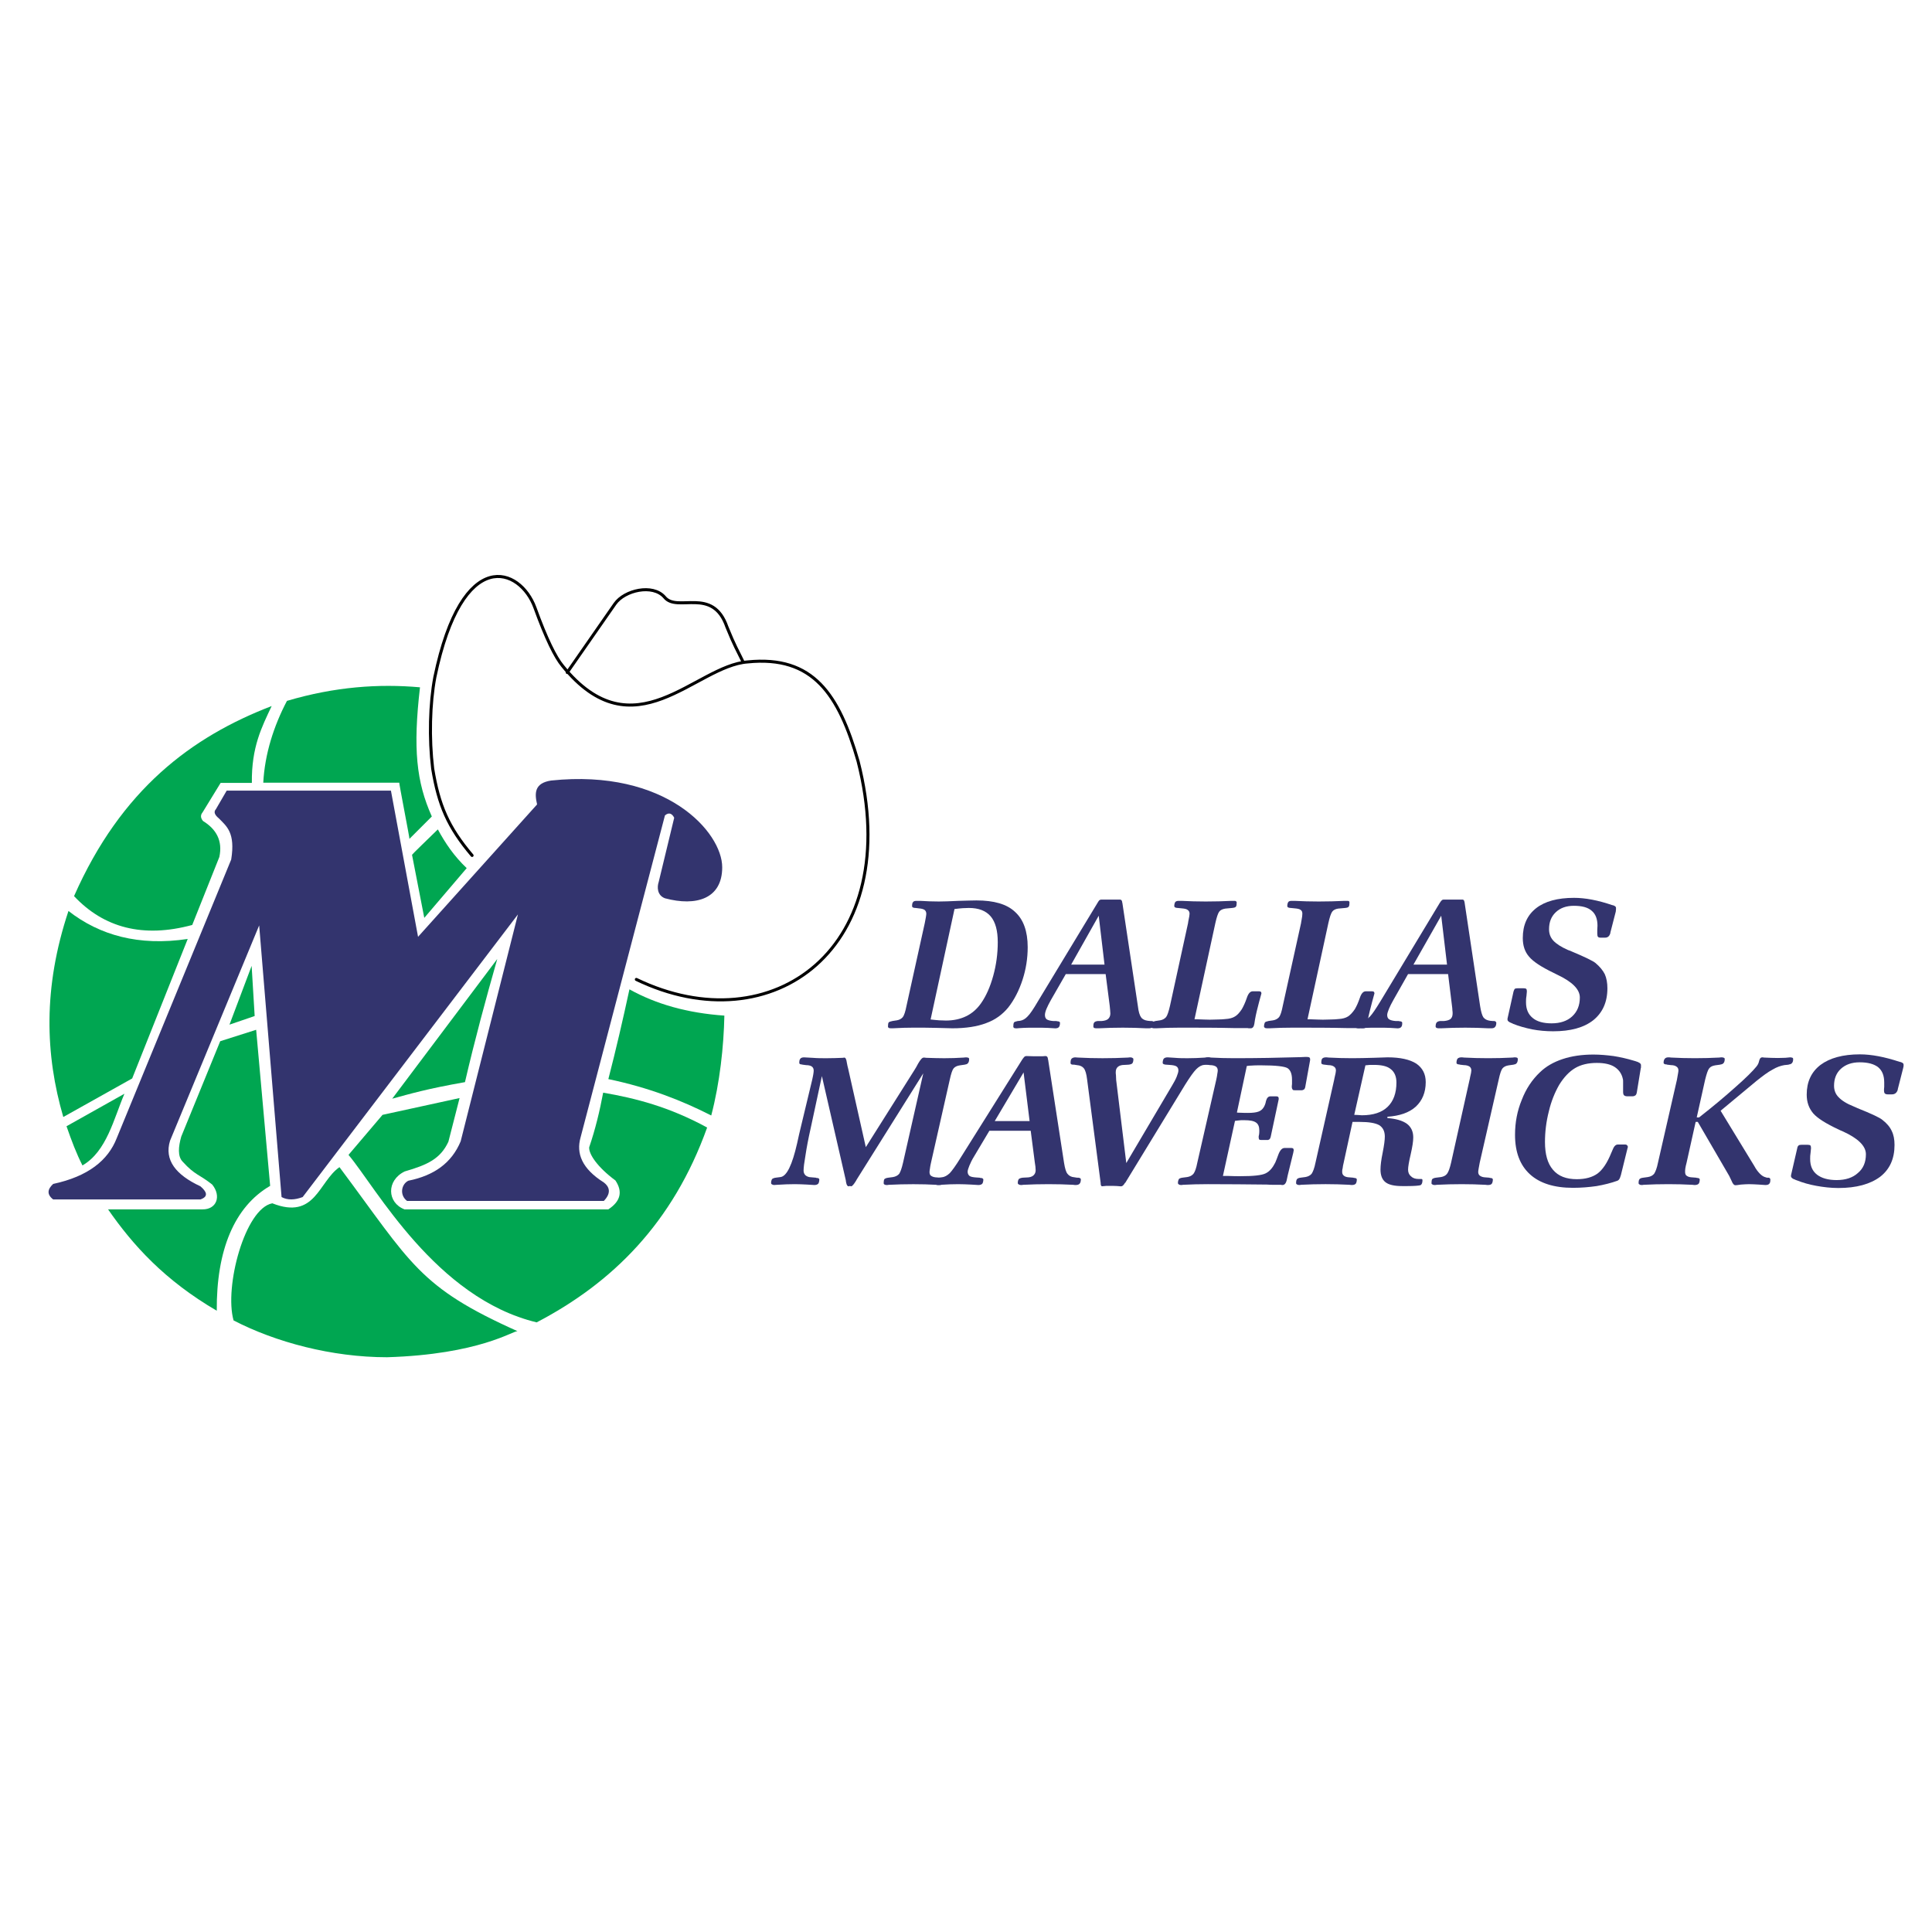 <?xml version="1.0" encoding="utf-8"?>
<!-- Generator: Adobe Illustrator 13.0.0, SVG Export Plug-In . SVG Version: 6.00 Build 14948)  -->
<!DOCTYPE svg PUBLIC "-//W3C//DTD SVG 1.0//EN" "http://www.w3.org/TR/2001/REC-SVG-20010904/DTD/svg10.dtd">
<svg version="1.0" id="Layer_1" xmlns="http://www.w3.org/2000/svg" xmlns:xlink="http://www.w3.org/1999/xlink" x="0px" y="0px"
	 width="192.756px" height="192.756px" viewBox="0 0 192.756 192.756" enable-background="new 0 0 192.756 192.756"
	 xml:space="preserve">
<g>
	<polygon fill-rule="evenodd" clip-rule="evenodd" fill="#FFFFFF" points="0,0 192.756,0 192.756,192.756 0,192.756 0,0 	"/>
	<path fill-rule="evenodd" clip-rule="evenodd" fill="#FFFFFF" d="M38.509,137.602c-12.307,0-23.174-6.229-29.574-15.723
		l-0.73-1.115H5.349c-2.449-0.623-2.213-2.941-0.215-3.479l1.116-0.324c-0.473-0.857-0.901-1.781-1.246-2.746
		c-1.396-3.846-2.17-7.969-2.17-12.264c0-19.696,15.98-35.675,35.674-35.675c0.601,0,1.224,0.021,1.826,0.043l1.439,0.107
		l-0.086-0.107c0.515-2.964,0.729-4.833,2.47-7.474c2.32-3.458,6.313-6.099,10.417-0.236c1.052,2.105,1.545,3.157,1.911,4.575
		c0.966-1.332,1.503-2.32,3.265-4.339c5.477-5.541,7.582-0.193,10.008-0.838c4.875-1.289,4.318,5.886,8.312,5.82
		c3.437-0.043,6.551,3.287,8.483,8.462c4.682,13.273,1.074,27.728-11.296,29.296l-1.095,0.105v0.26
		C74.161,121.621,58.181,137.602,38.509,137.602L38.509,137.602z"/>
	<path fill-rule="evenodd" clip-rule="evenodd" fill="#33346E" d="M90.44,100.361l1.826-8.27c0.043-0.258,0.086-0.451,0.108-0.58
		c0.021-0.15,0.043-0.258,0.043-0.344c0-0.173-0.065-0.3-0.172-0.386c-0.129-0.086-0.301-0.129-0.559-0.151l-0.343-0.043
		c-0.022,0-0.022,0-0.065,0c-0.172-0.021-0.279-0.064-0.279-0.171c0-0.193,0.021-0.343,0.107-0.429
		c0.065-0.086,0.194-0.108,0.365-0.108c0.043,0,0.151,0,0.344,0c0.644,0.042,1.267,0.064,1.847,0.064
		c0.473,0,1.117-0.022,1.955-0.064c0.838-0.021,1.44-0.043,1.805-0.043c1.739,0,3.028,0.366,3.844,1.139
		c0.837,0.752,1.267,1.933,1.267,3.522c0,1.117-0.172,2.211-0.517,3.264c-0.344,1.053-0.814,1.977-1.417,2.75
		c-0.579,0.707-1.309,1.244-2.213,1.566c-0.902,0.344-2.017,0.516-3.37,0.516c-0.258,0-0.817-0.021-1.654-0.043
		c-0.838-0.021-1.547-0.021-2.148-0.021c-0.708,0-1.417,0.021-2.127,0.064c-0.128,0-0.192,0-0.215,0
		c-0.086,0-0.172-0.021-0.214-0.043c-0.043-0.043-0.065-0.088-0.065-0.129c0-0.193,0.022-0.322,0.065-0.408
		c0.064-0.062,0.171-0.107,0.386-0.148l0.43-0.066c0.258-0.043,0.451-0.15,0.601-0.322C90.204,101.305,90.333,100.92,90.44,100.361
		L90.44,100.361z M92.846,101.713c0.344,0.043,0.645,0.066,0.881,0.086c0.258,0,0.472,0.021,0.644,0.021
		c0.772,0,1.44-0.15,2.019-0.43c0.581-0.279,1.074-0.709,1.483-1.287c0.514-0.73,0.922-1.654,1.223-2.75
		c0.302-1.095,0.451-2.212,0.451-3.35c0-1.16-0.235-2.02-0.707-2.578c-0.474-0.558-1.204-0.838-2.171-0.838
		c-0.193,0-0.386,0.022-0.623,0.022c-0.235,0.021-0.515,0.043-0.816,0.086L92.846,101.713L92.846,101.713z"/>
	<path fill-rule="evenodd" clip-rule="evenodd" fill="#33346E" d="M106.87,96.238h3.328l-0.579-4.876L106.87,96.238L106.87,96.238z
		 M103.562,99.889l5.929-9.794c0.086-0.15,0.149-0.236,0.192-0.279c0.064-0.043,0.128-0.064,0.173-0.064c0.021,0,0.062,0,0.128,0
		c0.365,0,0.795,0,1.267,0c0.13,0,0.259,0,0.409,0c0.042,0,0.064,0,0.086,0c0.107,0,0.193,0.084,0.214,0.236
		c0,0.043,0,0.086,0.021,0.107l1.549,10.308c0.062,0.537,0.172,0.902,0.32,1.098c0.13,0.191,0.365,0.299,0.667,0.342l0.234,0.023
		h0.131c0.064,0,0.128,0.02,0.171,0.041c0.043,0.045,0.064,0.086,0.064,0.131c0,0.191-0.042,0.342-0.107,0.426
		c-0.086,0.088-0.214,0.131-0.386,0.131c-0.044,0-0.107,0-0.237,0c-0.771-0.043-1.567-0.064-2.361-0.064
		c-0.816,0-1.632,0.021-2.428,0.064c-0.129,0-0.191,0-0.216,0c-0.106,0-0.171-0.021-0.235-0.043
		c-0.043-0.043-0.063-0.088-0.063-0.129c0-0.193,0.021-0.344,0.086-0.408c0.064-0.086,0.192-0.129,0.364-0.148h0.386
		c0.279-0.023,0.495-0.086,0.623-0.195c0.151-0.129,0.237-0.322,0.237-0.559c0-0.086-0.021-0.191-0.021-0.32
		c-0.022-0.152-0.022-0.279-0.043-0.451l-0.407-3.158h-3.975l-1.481,2.578c-0.192,0.344-0.344,0.643-0.45,0.9
		c-0.109,0.26-0.151,0.473-0.151,0.602c0,0.195,0.064,0.346,0.173,0.43c0.127,0.088,0.343,0.15,0.663,0.174h0.324
		c0,0,0.021,0.02,0.042,0.02c0.195,0,0.302,0.066,0.302,0.152c0,0.213-0.044,0.342-0.106,0.426
		c-0.065,0.088-0.195,0.131-0.366,0.131c-0.044,0-0.281-0.021-0.708-0.043c-0.409-0.021-0.839-0.021-1.225-0.021
		c-0.517,0-1.074,0-1.655,0.043c-0.17,0.021-0.279,0.021-0.321,0.021c-0.086,0-0.171-0.021-0.216-0.043
		c-0.042-0.043-0.063-0.088-0.063-0.129c0-0.193,0.021-0.322,0.063-0.408c0.045-0.062,0.172-0.107,0.367-0.148l0.234-0.023
		c0.258-0.043,0.517-0.172,0.753-0.428C102.768,101.176,103.111,100.66,103.562,99.889L103.562,99.889z"/>
	<path fill-rule="evenodd" clip-rule="evenodd" fill="#33346E" d="M116.728,100.361l1.806-8.27c0-0.065,0.021-0.15,0.041-0.258
		c0.066-0.322,0.108-0.537,0.108-0.666c0-0.173-0.063-0.3-0.193-0.386c-0.106-0.086-0.301-0.129-0.558-0.151l-0.431-0.043
		c0,0-0.021,0-0.041,0c-0.195-0.021-0.282-0.064-0.303-0.171c0-0.193,0.044-0.343,0.107-0.429c0.086-0.086,0.195-0.108,0.366-0.108
		c0.042,0,0.128,0,0.256,0c0.796,0.042,1.59,0.064,2.406,0.064c0.881,0,1.762-0.022,2.577-0.064c0.13,0,0.194,0,0.214,0
		c0.109,0,0.172,0,0.217,0.022c0.041,0.042,0.086,0.086,0.086,0.129c0,0.215-0.021,0.343-0.065,0.408
		c-0.042,0.085-0.172,0.128-0.386,0.149l-0.688,0.065c-0.258,0.043-0.473,0.129-0.603,0.3c-0.128,0.172-0.256,0.559-0.386,1.139
		l-2.082,9.6c0.041,0,0.106,0,0.171,0c0.624,0.021,1.095,0.043,1.354,0.043c0.321,0,0.602-0.021,0.857-0.021
		c0.258,0,0.495-0.021,0.709-0.043c0.388-0.021,0.709-0.107,0.946-0.256c0.258-0.152,0.472-0.41,0.688-0.732
		c0.171-0.299,0.341-0.664,0.492-1.115c0.151-0.453,0.344-0.666,0.602-0.666h0.603c0.086,0,0.149,0.021,0.192,0.043
		c0.042,0.041,0.063,0.105,0.063,0.17c0,0.021-0.086,0.303-0.235,0.861c-0.15,0.578-0.302,1.158-0.408,1.76
		c-0.021,0.107-0.043,0.238-0.063,0.408c-0.045,0.301-0.172,0.451-0.367,0.451c-0.042,0-0.106,0-0.192,0
		c-0.063-0.021-0.129-0.021-0.149-0.021h-0.688c-0.044,0-0.215,0-0.517,0c-1.782-0.043-3.628-0.043-5.521-0.043
		c-0.816,0-1.588,0.021-2.361,0.064c-0.107,0-0.192,0-0.214,0c-0.087,0-0.172-0.021-0.216-0.043
		c-0.042-0.043-0.063-0.088-0.063-0.129c0-0.193,0.021-0.322,0.063-0.408c0.044-0.062,0.172-0.107,0.364-0.148l0.451-0.066
		c0.258-0.043,0.451-0.15,0.603-0.322C116.472,101.305,116.6,100.92,116.728,100.361L116.728,100.361z"/>
	<path fill-rule="evenodd" clip-rule="evenodd" fill="#33346E" d="M127.981,100.361l1.827-8.27c0-0.065,0.021-0.15,0.042-0.258
		c0.065-0.322,0.086-0.537,0.086-0.666c0-0.173-0.042-0.3-0.172-0.386c-0.106-0.086-0.301-0.129-0.558-0.151l-0.431-0.043
		c0,0-0.021,0-0.041,0c-0.195-0.021-0.281-0.064-0.302-0.171c0-0.193,0.043-0.343,0.106-0.429c0.064-0.086,0.195-0.108,0.366-0.108
		c0.043,0,0.107,0,0.256,0c0.774,0.042,1.59,0.064,2.406,0.064c0.881,0,1.74-0.022,2.577-0.064c0.13,0,0.194,0,0.214,0
		c0.109,0,0.173,0,0.217,0.022c0.041,0.042,0.065,0.086,0.065,0.129c0,0.215-0.024,0.343-0.065,0.408
		c-0.044,0.085-0.151,0.128-0.364,0.149l-0.71,0.065c-0.258,0.043-0.451,0.129-0.581,0.3c-0.128,0.172-0.256,0.559-0.386,1.139
		l-2.082,9.6c0.041,0,0.085,0,0.171,0c0.624,0.021,1.074,0.043,1.354,0.043c0.321,0,0.602-0.021,0.858-0.021
		s0.494-0.021,0.708-0.043c0.389-0.021,0.709-0.107,0.946-0.256c0.236-0.152,0.472-0.41,0.688-0.732
		c0.171-0.299,0.342-0.664,0.492-1.115c0.151-0.453,0.344-0.666,0.602-0.666h0.603c0.086,0,0.149,0.021,0.192,0.043
		c0.042,0.041,0.063,0.105,0.063,0.17c0,0.021-0.086,0.303-0.235,0.861c-0.15,0.578-0.302,1.158-0.43,1.76
		c-0.021,0.107-0.042,0.238-0.064,0.408c-0.021,0.301-0.149,0.451-0.365,0.451c-0.043,0-0.086,0-0.172,0
		c-0.086-0.021-0.129-0.021-0.148-0.021h-0.688c-0.065,0-0.237,0-0.517,0c-1.804-0.043-3.628-0.043-5.521-0.043
		c-0.815,0-1.588,0.021-2.361,0.064c-0.128,0-0.192,0-0.214,0c-0.109,0-0.172-0.021-0.216-0.043
		c-0.042-0.043-0.086-0.088-0.086-0.129c0-0.193,0.044-0.322,0.086-0.408c0.044-0.062,0.172-0.107,0.364-0.148l0.451-0.066
		c0.258-0.043,0.451-0.15,0.603-0.322C127.747,101.305,127.875,100.92,127.981,100.361L127.981,100.361z"/>
	<path fill-rule="evenodd" clip-rule="evenodd" fill="#33346E" d="M141.02,96.238h3.35l-0.579-4.876L141.02,96.238L141.02,96.238z
		 M137.732,99.889l5.906-9.794c0.087-0.15,0.172-0.236,0.216-0.279c0.042-0.043,0.107-0.064,0.17-0.064c0,0,0.044,0,0.109,0
		c0.386,0,0.816,0,1.267,0c0.128,0,0.279,0,0.431,0c0.042,0,0.062,0,0.086,0c0.106,0,0.171,0.084,0.192,0.236
		c0.021,0.043,0.021,0.086,0.021,0.107l1.546,10.308c0.086,0.537,0.192,0.902,0.322,1.098c0.151,0.191,0.365,0.299,0.665,0.342
		l0.258,0.023h0.13c0.062,0,0.107,0.02,0.149,0.041c0.044,0.045,0.086,0.086,0.086,0.131c0,0.191-0.042,0.342-0.128,0.426
		c-0.065,0.088-0.193,0.131-0.386,0.131c-0.023,0-0.109,0-0.237,0c-0.773-0.043-1.545-0.064-2.341-0.064
		c-0.839,0-1.654,0.021-2.45,0.064c-0.106,0-0.192,0-0.213,0c-0.086,0-0.151-0.021-0.215-0.043
		c-0.064-0.043-0.085-0.088-0.085-0.129c0-0.193,0.041-0.344,0.106-0.408c0.064-0.086,0.193-0.129,0.344-0.148h0.386
		c0.279-0.023,0.493-0.086,0.645-0.195c0.15-0.129,0.216-0.322,0.216-0.559c0-0.086,0-0.191-0.023-0.32
		c0-0.152-0.021-0.279-0.042-0.451l-0.386-3.158h-3.995l-1.46,2.578c-0.195,0.344-0.345,0.643-0.451,0.9
		c-0.108,0.26-0.171,0.473-0.171,0.602c0,0.195,0.062,0.346,0.191,0.43c0.129,0.088,0.346,0.15,0.665,0.174h0.303
		c0.021,0,0.021,0.02,0.062,0.02c0.172,0,0.279,0.066,0.279,0.152c0,0.213-0.021,0.342-0.107,0.426
		c-0.064,0.088-0.193,0.131-0.364,0.131c-0.021,0-0.258-0.021-0.688-0.043c-0.429-0.021-0.838-0.021-1.245-0.021
		c-0.516,0-1.073,0-1.654,0.043c-0.151,0.021-0.258,0.021-0.322,0.021c-0.087,0-0.15-0.021-0.215-0.043
		c-0.042-0.043-0.064-0.088-0.064-0.129c0-0.193,0.022-0.322,0.064-0.408c0.064-0.062,0.172-0.107,0.365-0.148l0.258-0.023
		c0.258-0.043,0.495-0.172,0.751-0.428C136.916,101.176,137.261,100.66,137.732,99.889L137.732,99.889z"/>
	<path fill-rule="evenodd" clip-rule="evenodd" fill="#33346E" d="M151.413,98.6h0.603c0.128,0,0.214,0.021,0.258,0.064
		c0.043,0.043,0.062,0.129,0.062,0.258c0,0.062-0.02,0.191-0.041,0.451c-0.045,0.234-0.045,0.451-0.045,0.623
		c0,0.686,0.217,1.201,0.667,1.566c0.431,0.365,1.074,0.537,1.891,0.537c0.859,0,1.546-0.234,2.04-0.686
		c0.516-0.475,0.772-1.098,0.772-1.893c0-0.814-0.751-1.566-2.255-2.275c-0.172-0.086-0.3-0.15-0.386-0.193
		c-1.204-0.58-2.02-1.116-2.428-1.61c-0.429-0.494-0.622-1.117-0.622-1.848c0-1.288,0.431-2.275,1.332-2.985
		c0.881-0.688,2.147-1.031,3.779-1.031c1.115,0,2.385,0.236,3.823,0.73h0.021c0.021,0,0.041,0.022,0.086,0.022
		c0.172,0.064,0.258,0.149,0.258,0.235c0,0.064,0,0.107,0,0.172c0,0.064-0.023,0.129-0.023,0.214l-0.536,2.084v0.043
		c-0.084,0.322-0.256,0.473-0.538,0.473h-0.427c-0.13,0-0.216-0.022-0.279-0.086c-0.044-0.065-0.065-0.172-0.065-0.323
		c0-0.063,0-0.17,0-0.343c0-0.172,0.021-0.322,0.021-0.43c0-0.687-0.192-1.181-0.579-1.502c-0.388-0.344-0.988-0.495-1.782-0.495
		c-0.754,0-1.354,0.215-1.805,0.645c-0.452,0.429-0.667,0.988-0.667,1.697c0,0.429,0.131,0.815,0.431,1.138
		c0.3,0.322,0.773,0.623,1.438,0.923c0.087,0.021,0.214,0.086,0.386,0.15c1.332,0.559,2.127,0.945,2.386,1.16
		c0.429,0.364,0.729,0.729,0.923,1.116c0.171,0.387,0.258,0.859,0.258,1.396c0,1.375-0.473,2.426-1.396,3.18
		c-0.946,0.75-2.278,1.115-4.016,1.115c-0.71,0-1.418-0.064-2.106-0.193c-0.709-0.15-1.331-0.322-1.911-0.559
		c-0.021-0.02-0.065-0.043-0.129-0.064c-0.279-0.105-0.408-0.213-0.408-0.344v-0.107l0.601-2.705
		c0.044-0.129,0.086-0.236,0.15-0.281C151.2,98.621,151.307,98.6,151.413,98.6L151.413,98.6z"/>
	<path fill-rule="evenodd" clip-rule="evenodd" fill="#33346E" d="M79.873,112.559l1.16-4.832c0.043-0.213,0.086-0.385,0.108-0.537
		c0.021-0.15,0.042-0.279,0.042-0.363c0-0.195-0.064-0.324-0.171-0.408c-0.108-0.086-0.301-0.15-0.58-0.15l-0.344-0.045
		c-0.021,0-0.043,0-0.064-0.02c-0.194,0-0.28-0.066-0.28-0.152c0-0.193,0.022-0.342,0.108-0.428
		c0.064-0.086,0.192-0.131,0.365-0.131c0.064,0,0.344,0.021,0.838,0.045c0.494,0.041,0.944,0.041,1.396,0.041
		c0.58,0,1.138-0.021,1.654-0.041c0.086-0.023,0.129-0.023,0.129-0.023c0.129,0,0.214,0.172,0.257,0.516
		c0.043,0.238,0.086,0.43,0.129,0.582l1.762,7.838l4.875-7.73c0.107-0.152,0.213-0.365,0.343-0.604
		c0.237-0.406,0.407-0.602,0.559-0.602c0.043,0,0.129,0,0.236,0.023c0.624,0.02,1.224,0.041,1.804,0.041
		c0.645,0,1.311-0.021,1.956-0.064c0.128-0.021,0.214-0.021,0.235-0.021c0.106,0,0.172,0.021,0.237,0.045
		c0.042,0.02,0.064,0.062,0.064,0.129c0,0.322-0.13,0.514-0.388,0.537c-0.042,0.02-0.065,0.02-0.085,0.02l-0.452,0.066
		c-0.279,0.043-0.472,0.129-0.623,0.299c-0.127,0.15-0.257,0.537-0.386,1.139l-1.869,8.27c-0.063,0.234-0.085,0.451-0.106,0.58
		c-0.022,0.15-0.043,0.256-0.043,0.344c0,0.172,0.043,0.299,0.129,0.365c0.107,0.084,0.257,0.15,0.451,0.172l0.537,0.041
		c0,0,0.021,0,0.043,0.023c0.193,0,0.3,0.062,0.3,0.148c0,0.193-0.043,0.344-0.106,0.432c-0.086,0.084-0.193,0.129-0.387,0.129
		c-0.021,0-0.107,0-0.257-0.023c-0.752-0.041-1.526-0.062-2.32-0.062c-0.838,0-1.654,0.021-2.449,0.062
		c-0.129,0.023-0.193,0.023-0.215,0.023c-0.107,0-0.172-0.023-0.236-0.064c-0.043-0.021-0.065-0.064-0.065-0.131
		c0-0.172,0.022-0.299,0.065-0.385c0.063-0.066,0.193-0.129,0.387-0.152l0.472-0.062c0.258-0.045,0.473-0.15,0.623-0.322
		c0.129-0.193,0.258-0.559,0.387-1.117l2.019-8.914l-6.637,10.588c-0.021,0.045-0.042,0.086-0.085,0.152
		c-0.215,0.344-0.366,0.535-0.494,0.535c0,0-0.022-0.021-0.043-0.021c-0.043,0-0.065,0-0.065,0c-0.021,0-0.043,0-0.064,0
		c-0.021,0-0.043,0.021-0.064,0.021c-0.107,0-0.193-0.127-0.236-0.344c-0.022-0.107-0.042-0.191-0.042-0.258L82,107.363
		l-1.117,5.195c-0.237,1.053-0.408,1.955-0.516,2.686c-0.129,0.73-0.193,1.246-0.193,1.545c0,0.195,0.064,0.346,0.193,0.475
		c0.128,0.105,0.322,0.193,0.559,0.193l0.472,0.041c0,0,0.021,0,0.043,0.023c0.193,0,0.301,0.062,0.301,0.148
		c0,0.193-0.043,0.344-0.107,0.432c-0.085,0.084-0.215,0.129-0.386,0.129c-0.065,0-0.301-0.023-0.73-0.045
		c-0.43-0.02-0.817-0.041-1.203-0.041c-0.537,0-1.117,0.021-1.74,0.062c-0.151,0-0.278,0.023-0.322,0.023
		c-0.086,0-0.172-0.023-0.237-0.064c-0.043-0.021-0.085-0.064-0.085-0.131c0-0.172,0.042-0.299,0.085-0.385
		c0.065-0.066,0.194-0.129,0.387-0.152l0.473-0.062c0.622-0.086,1.159-1.205,1.654-3.373
		C79.658,113.439,79.788,112.924,79.873,112.559L79.873,112.559z"/>
	<path fill-rule="evenodd" clip-rule="evenodd" fill="#33346E" d="M99.245,111.85h3.479l-0.601-4.854L99.245,111.85L99.245,111.85z
		 M95.831,115.523l6.144-9.793c0.106-0.152,0.17-0.238,0.214-0.279c0.064-0.064,0.128-0.086,0.193-0.086c0,0,0.044,0,0.106,0
		c0.409,0.021,0.839,0.021,1.311,0.021c0.128,0,0.279,0,0.451-0.021c0.042,0,0.064,0,0.086,0c0.107,0,0.193,0.086,0.214,0.258
		c0,0.043,0,0.086,0.023,0.107l1.587,10.287c0.087,0.537,0.195,0.924,0.345,1.096c0.15,0.191,0.365,0.322,0.688,0.344l0.258,0.041
		h0.128c0.065,0,0.131,0.023,0.173,0.045c0.044,0.041,0.085,0.064,0.085,0.107c0,0.213-0.041,0.363-0.127,0.451
		c-0.065,0.084-0.216,0.129-0.389,0.129c-0.042,0-0.128,0-0.258-0.023c-0.793-0.041-1.61-0.062-2.448-0.062
		c-0.859,0-1.695,0.021-2.512,0.062c-0.128,0.023-0.214,0.023-0.237,0.023c-0.086,0-0.172-0.023-0.235-0.064
		c-0.043-0.021-0.086-0.064-0.086-0.131c0-0.193,0.043-0.32,0.107-0.406c0.086-0.064,0.193-0.107,0.386-0.131l0.389-0.021
		c0.278,0,0.513-0.064,0.664-0.191c0.151-0.129,0.237-0.301,0.237-0.537c0-0.086-0.022-0.215-0.022-0.344
		c-0.021-0.129-0.042-0.279-0.063-0.43l-0.409-3.158h-4.124l-1.524,2.557c-0.214,0.342-0.364,0.666-0.472,0.924
		c-0.107,0.258-0.172,0.471-0.172,0.602c0,0.193,0.065,0.32,0.193,0.428c0.128,0.086,0.364,0.131,0.688,0.15l0.321,0.021
		c0.022,0,0.022,0,0.064,0.023c0.193,0,0.279,0.062,0.3,0.148c0,0.193-0.042,0.344-0.106,0.432
		c-0.086,0.084-0.214,0.129-0.386,0.129c-0.044,0-0.279-0.023-0.73-0.045c-0.43-0.02-0.859-0.041-1.289-0.041
		c-0.537,0-1.096,0.021-1.697,0.062c-0.172,0-0.301,0.023-0.344,0.023c-0.086,0-0.172-0.023-0.215-0.064
		c-0.064-0.021-0.085-0.064-0.085-0.131c0-0.172,0.021-0.299,0.085-0.385c0.043-0.066,0.172-0.129,0.365-0.152l0.257-0.041
		c0.279-0.021,0.537-0.172,0.795-0.41C94.993,116.789,95.358,116.297,95.831,115.523L95.831,115.523z"/>
	<path fill-rule="evenodd" clip-rule="evenodd" fill="#33346E" d="M109.812,118.014l-1.353-10.328
		c-0.064-0.537-0.171-0.902-0.322-1.098c-0.128-0.17-0.365-0.299-0.687-0.32l-0.278-0.045h-0.109c-0.086,0-0.128-0.02-0.192-0.043
		c-0.042-0.043-0.063-0.064-0.063-0.105c0-0.217,0.021-0.365,0.106-0.451c0.086-0.086,0.215-0.131,0.387-0.131
		c0.044,0,0.13,0.021,0.278,0.021c0.795,0.043,1.591,0.064,2.427,0.064c0.86,0,1.697-0.021,2.536-0.064
		c0.128-0.021,0.214-0.021,0.234-0.021c0.087,0,0.172,0.021,0.217,0.064c0.062,0.021,0.086,0.066,0.086,0.129
		c0,0.195-0.045,0.324-0.109,0.408c-0.063,0.066-0.193,0.109-0.365,0.129l-0.406,0.023c-0.302,0-0.517,0.062-0.668,0.193
		c-0.148,0.127-0.213,0.299-0.213,0.537c0,0.062,0,0.172,0.021,0.299c0,0.131,0.021,0.301,0.021,0.473l1.01,8.291l4.555-7.711
		c0.192-0.322,0.364-0.623,0.472-0.9c0.106-0.279,0.172-0.473,0.172-0.623c0-0.193-0.065-0.324-0.193-0.41
		c-0.13-0.086-0.365-0.127-0.688-0.148l-0.323-0.023c-0.021,0-0.042,0-0.042,0c-0.216-0.02-0.323-0.086-0.323-0.172
		c0-0.193,0.044-0.342,0.107-0.428c0.086-0.086,0.195-0.131,0.388-0.131c0.021,0,0.259,0.021,0.709,0.045
		c0.451,0.041,0.881,0.041,1.288,0.041c0.537,0,1.118-0.021,1.74-0.064c0.17,0,0.279-0.021,0.321-0.021
		c0.086,0,0.172,0.021,0.216,0.045c0.042,0.02,0.086,0.062,0.086,0.129c0,0.191-0.044,0.322-0.086,0.408
		c-0.064,0.062-0.172,0.129-0.367,0.148l-0.255,0.023c-0.281,0.021-0.537,0.172-0.796,0.428c-0.278,0.281-0.623,0.773-1.097,1.525
		l-5.99,9.814h-0.022c-0.128,0.217-0.259,0.344-0.365,0.344c0,0-0.042,0-0.106,0c-0.387-0.043-0.816-0.043-1.268-0.043
		c-0.086,0-0.192,0-0.322,0.021c-0.107,0-0.193,0.021-0.215,0.021c-0.044,0-0.086-0.021-0.106-0.064
		c-0.023-0.041-0.045-0.107-0.045-0.172V118.014L109.812,118.014z"/>
	<path fill-rule="evenodd" clip-rule="evenodd" fill="#33346E" d="M119.457,115.996l1.889-8.27c0.064-0.258,0.086-0.451,0.107-0.602
		c0.021-0.129,0.043-0.234,0.043-0.32c0-0.174-0.064-0.303-0.171-0.387c-0.131-0.086-0.323-0.15-0.603-0.15l-0.343-0.045
		c0,0-0.021,0-0.043-0.02c-0.192,0-0.303-0.066-0.303-0.152c0-0.193,0.024-0.342,0.11-0.428c0.085-0.086,0.192-0.131,0.386-0.131
		c0.021,0,0.106,0,0.258,0.021c0.771,0.043,1.545,0.064,2.341,0.064c2.298,0,4.509-0.041,6.656-0.105
		c0.323-0.021,0.517-0.021,0.581-0.021c0.128,0,0.215,0.021,0.258,0.041c0.063,0.045,0.087,0.107,0.087,0.193v0.086l-0.475,2.623
		c-0.021,0.148-0.062,0.234-0.128,0.299c-0.064,0.043-0.151,0.086-0.279,0.086h-0.602c-0.15,0-0.237-0.021-0.257-0.064
		c-0.043-0.064-0.087-0.15-0.087-0.279c0-0.021,0-0.127,0.022-0.279c0-0.15,0-0.299,0-0.43c0-0.578-0.15-0.967-0.452-1.16
		c-0.3-0.172-1.158-0.277-2.576-0.277h-0.192c-0.322,0-0.582,0-0.753,0.02c-0.193,0-0.366,0.023-0.537,0.045l-0.988,4.639
		c0.044,0.021,0.13,0.021,0.214,0.021c0.409,0.021,0.709,0.021,0.882,0.021c0.474,0,0.815-0.043,1.052-0.129
		c0.237-0.086,0.41-0.236,0.537-0.451c0.086-0.15,0.173-0.344,0.214-0.602c0.087-0.322,0.237-0.473,0.453-0.473h0.558
		c0.086,0,0.149,0.021,0.194,0.043c0.041,0.043,0.064,0.086,0.064,0.15v0.107l-0.796,3.738c-0.021,0.105-0.064,0.172-0.106,0.234
		c-0.065,0.043-0.13,0.086-0.195,0.086h-0.644c-0.106,0-0.172-0.021-0.214-0.062c-0.021-0.045-0.044-0.131-0.044-0.238
		c0-0.02,0-0.105,0.044-0.258c0.021-0.15,0.021-0.279,0.021-0.406c0-0.367-0.106-0.623-0.322-0.775
		c-0.234-0.17-0.623-0.236-1.138-0.236c-0.086,0-0.215,0-0.364,0c-0.151,0.023-0.344,0.023-0.602,0.066l-1.204,5.496
		c0.131,0,0.302,0,0.537,0c0.536,0.023,0.881,0.023,1.053,0.023h0.172c1.267,0,2.105-0.086,2.492-0.279
		c0.408-0.195,0.709-0.561,0.967-1.074c0.085-0.215,0.192-0.451,0.3-0.773c0.171-0.471,0.386-0.688,0.623-0.688h0.688
		c0.086,0,0.129,0.021,0.172,0.043c0.021,0.021,0.042,0.086,0.063,0.15c0,0.064-0.021,0.129-0.042,0.236v0.021l-0.559,2.277
		c-0.022,0.105-0.043,0.234-0.086,0.406c-0.065,0.365-0.216,0.561-0.43,0.561c-0.044,0-0.107,0-0.172-0.023
		c-0.065,0-0.128,0-0.172,0h-0.709c-0.042,0-0.214,0-0.516-0.021c-1.912-0.02-3.865-0.041-5.884-0.041
		c-0.839,0-1.655,0.021-2.449,0.062c-0.128,0.023-0.214,0.023-0.235,0.023c-0.086,0-0.172-0.023-0.216-0.064
		c-0.042-0.021-0.086-0.064-0.086-0.131c0-0.172,0.044-0.299,0.086-0.385c0.044-0.066,0.172-0.129,0.364-0.152l0.475-0.062
		c0.278-0.045,0.473-0.15,0.623-0.322C119.219,116.92,119.349,116.555,119.457,115.996L119.457,115.996z"/>
	<path fill-rule="evenodd" clip-rule="evenodd" fill="#33346E" d="M131.248,115.996l1.868-8.291c0-0.043,0.021-0.107,0.042-0.213
		c0.086-0.344,0.128-0.582,0.128-0.688c0-0.174-0.063-0.303-0.193-0.387c-0.106-0.086-0.3-0.15-0.579-0.15l-0.364-0.045h-0.021
		c-0.216-0.02-0.302-0.086-0.302-0.172c0-0.193,0.021-0.342,0.086-0.428c0.086-0.086,0.193-0.131,0.387-0.131
		c0.022,0,0.108,0,0.258,0.021c0.773,0.043,1.568,0.064,2.363,0.064c0.665,0,1.395-0.021,2.169-0.041
		c0.774-0.023,1.225-0.045,1.353-0.045c1.268,0,2.213,0.217,2.857,0.623c0.622,0.43,0.945,1.033,0.945,1.85
		c0,1.029-0.345,1.844-0.988,2.445c-0.667,0.604-1.61,0.924-2.836,1.01v0.131c0.858,0.064,1.505,0.258,1.933,0.559
		c0.43,0.322,0.646,0.773,0.646,1.373c0,0.389-0.086,0.945-0.258,1.697c-0.172,0.73-0.258,1.244-0.258,1.523
		c0,0.281,0.106,0.516,0.3,0.666c0.172,0.174,0.43,0.26,0.753,0.26h0.235c0.043,0,0.086,0,0.106,0.021
		c0.044,0.043,0.044,0.064,0.044,0.086c0,0.277-0.064,0.449-0.214,0.516c-0.151,0.041-0.581,0.084-1.269,0.084h-0.559
		c-0.771,0-1.331-0.129-1.652-0.387c-0.323-0.256-0.495-0.664-0.495-1.268c0-0.385,0.065-0.943,0.216-1.674
		c0.149-0.752,0.215-1.268,0.215-1.609c0-0.537-0.193-0.904-0.559-1.139c-0.389-0.217-1.032-0.324-1.955-0.324
		c-0.193,0-0.322,0-0.43,0c-0.106,0-0.192,0-0.278,0l-0.881,4.061c-0.066,0.234-0.087,0.428-0.107,0.58
		c-0.044,0.127-0.044,0.256-0.044,0.344c0,0.15,0.044,0.279,0.151,0.365c0.085,0.084,0.236,0.15,0.45,0.172l0.495,0.041
		c0.021,0,0.042,0,0.062,0.023c0.195,0,0.302,0.062,0.302,0.148c0,0.193-0.043,0.344-0.106,0.432
		c-0.085,0.084-0.195,0.129-0.387,0.129c-0.021,0-0.108,0-0.26-0.023c-0.794-0.041-1.587-0.062-2.361-0.062
		c-0.836,0-1.632,0.021-2.427,0.062c-0.106,0.023-0.192,0.023-0.215,0.023c-0.107,0-0.171-0.023-0.215-0.064
		c-0.064-0.021-0.086-0.064-0.086-0.131c0-0.172,0.021-0.299,0.086-0.385c0.044-0.066,0.172-0.129,0.365-0.152l0.472-0.062
		c0.258-0.045,0.475-0.15,0.623-0.322C130.99,116.92,131.138,116.555,131.248,115.996L131.248,115.996z M135.113,111.229
		c0.214,0,0.364,0.021,0.472,0.021c0.086,0,0.193,0.021,0.279,0.021c1.139,0,1.999-0.279,2.577-0.84
		c0.581-0.557,0.882-1.373,0.882-2.426c0-0.6-0.194-1.051-0.559-1.332c-0.345-0.301-0.926-0.428-1.676-0.428
		c-0.128,0-0.279,0-0.409,0c-0.149,0.021-0.3,0.021-0.451,0.043L135.113,111.229L135.113,111.229z"/>
	<path fill-rule="evenodd" clip-rule="evenodd" fill="#33346E" d="M144.777,115.996l1.848-8.291
		c0.021-0.043,0.021-0.107,0.042-0.213c0.086-0.344,0.129-0.582,0.129-0.688c0-0.174-0.063-0.303-0.171-0.387
		c-0.13-0.086-0.322-0.15-0.581-0.15l-0.386-0.045c0,0-0.022,0-0.043-0.02c-0.194,0-0.301-0.066-0.301-0.152
		c0-0.193,0.042-0.342,0.106-0.428c0.086-0.086,0.215-0.131,0.387-0.131c0.044,0,0.109,0,0.258,0.021
		c0.795,0.043,1.589,0.064,2.405,0.064c0.839,0,1.655-0.021,2.45-0.064c0.128-0.021,0.215-0.021,0.234-0.021
		c0.107,0,0.172,0.021,0.217,0.045c0.041,0.02,0.062,0.062,0.062,0.129c0,0.322-0.128,0.514-0.365,0.537
		c-0.042,0.02-0.064,0.02-0.064,0.02l-0.472,0.066c-0.279,0.043-0.472,0.129-0.623,0.299c-0.128,0.15-0.259,0.537-0.386,1.139
		l-1.89,8.27c-0.044,0.234-0.087,0.451-0.107,0.58c-0.023,0.15-0.044,0.256-0.044,0.344c0,0.15,0.044,0.279,0.151,0.365
		c0.106,0.084,0.258,0.15,0.45,0.172l0.517,0.041c0,0,0.021,0,0.041,0.023c0.194,0,0.301,0.062,0.301,0.148
		c0,0.193-0.042,0.344-0.106,0.432c-0.063,0.084-0.194,0.129-0.386,0.129c-0.021,0-0.108,0-0.259-0.023
		c-0.774-0.041-1.546-0.062-2.341-0.062c-0.86,0-1.676,0.021-2.492,0.062c-0.127,0.023-0.214,0.023-0.237,0.023
		c-0.085,0-0.171-0.023-0.213-0.064c-0.065-0.021-0.087-0.064-0.087-0.131c0-0.172,0.021-0.299,0.065-0.385
		c0.063-0.066,0.193-0.129,0.386-0.152l0.496-0.062c0.255-0.045,0.471-0.15,0.6-0.322
		C144.52,116.92,144.647,116.555,144.777,115.996L144.777,115.996z"/>
	<path fill-rule="evenodd" clip-rule="evenodd" fill="#33346E" d="M161.401,114.191h0.772c0.064,0,0.129,0.023,0.172,0.086
		c0.044,0.043,0.065,0.086,0.065,0.15c0,0.021,0,0.021,0,0.043s-0.021,0.021-0.021,0.043l-0.688,2.791
		c-0.021,0-0.021,0.021-0.021,0.045c-0.065,0.234-0.151,0.387-0.303,0.451c-0.644,0.234-1.353,0.406-2.082,0.535
		c-0.751,0.107-1.525,0.174-2.362,0.174c-1.868,0-3.308-0.451-4.295-1.354c-0.988-0.904-1.483-2.213-1.483-3.93
		c0-1.227,0.217-2.385,0.668-3.48c0.427-1.117,1.05-2.041,1.824-2.77c0.602-0.582,1.353-1.012,2.255-1.311
		c0.901-0.301,1.934-0.451,3.072-0.451c0.686,0,1.354,0.064,2.018,0.15c0.667,0.107,1.332,0.258,1.976,0.451
		c0.045,0.021,0.131,0.041,0.217,0.064c0.364,0.107,0.537,0.234,0.537,0.387c0,0.086,0,0.15,0,0.191c0,0.043,0,0.107-0.023,0.129
		l-0.386,2.363c-0.021,0.15-0.065,0.258-0.128,0.322c-0.086,0.064-0.172,0.107-0.303,0.107h-0.558c-0.128,0-0.237-0.043-0.3-0.107
		c-0.065-0.064-0.086-0.193-0.086-0.365c0-0.514,0-0.838,0-0.965c0-0.131,0-0.238-0.023-0.281c-0.106-0.514-0.386-0.924-0.815-1.203
		s-1.03-0.408-1.783-0.408c-0.857,0-1.587,0.172-2.168,0.516c-0.579,0.344-1.116,0.902-1.591,1.676
		c-0.428,0.752-0.794,1.633-1.029,2.641c-0.258,1.012-0.386,2.041-0.386,3.053c0,1.223,0.256,2.146,0.792,2.768
		c0.537,0.646,1.332,0.947,2.385,0.947c0.86,0,1.547-0.193,2.062-0.559c0.516-0.389,0.967-1.053,1.374-2.062
		c0.044-0.064,0.064-0.172,0.13-0.301C161.014,114.387,161.186,114.191,161.401,114.191L161.401,114.191z"/>
	<path fill-rule="evenodd" clip-rule="evenodd" fill="#33346E" d="M165.418,115.996l1.89-8.27c0.042-0.258,0.087-0.451,0.106-0.602
		c0.021-0.129,0.043-0.234,0.043-0.32c0-0.174-0.062-0.303-0.193-0.387c-0.106-0.086-0.3-0.15-0.558-0.15l-0.365-0.045
		c-0.021,0-0.021,0-0.044-0.02c-0.214,0-0.3-0.066-0.321-0.152c0-0.193,0.043-0.342,0.128-0.428
		c0.065-0.086,0.193-0.131,0.365-0.131c0.044,0,0.13,0,0.258,0.021c0.774,0.043,1.569,0.064,2.364,0.064
		c0.837,0,1.652-0.021,2.448-0.064c0.127-0.021,0.191-0.021,0.236-0.021c0.106,0,0.17,0.021,0.214,0.045
		c0.065,0.02,0.086,0.062,0.086,0.129c0,0.322-0.13,0.514-0.409,0.537c-0.021,0.02-0.042,0.02-0.063,0.02l-0.474,0.066
		c-0.258,0.043-0.472,0.129-0.6,0.299c-0.13,0.15-0.258,0.537-0.409,1.139l-0.837,3.758h0.235c1.375-1.074,2.577-2.082,3.631-3.027
		c1.053-0.924,1.738-1.611,2.082-2.039c0.151-0.172,0.237-0.367,0.279-0.58c0.064-0.238,0.151-0.346,0.302-0.346
		c0.021,0,0.086,0,0.193,0.021c0.492,0.023,0.943,0.043,1.373,0.043c0.237,0,0.495-0.02,0.754-0.02
		c0.278-0.023,0.427-0.045,0.471-0.045c0.086,0,0.173,0.021,0.237,0.045c0.042,0.02,0.063,0.062,0.063,0.129
		c0,0.322-0.128,0.514-0.43,0.537c-0.021,0.02-0.021,0.02-0.021,0.02l-0.431,0.045c-0.364,0.064-0.75,0.191-1.181,0.451
		c-0.45,0.236-0.967,0.623-1.61,1.139l-3.565,2.963l3.352,5.496c0.193,0.365,0.406,0.625,0.579,0.797
		c0.172,0.172,0.364,0.299,0.56,0.344l0.128,0.041h0.065h0.086c0.062,0,0.106,0.023,0.128,0.045
		c0.044,0.041,0.065,0.086,0.065,0.127c0,0.217-0.021,0.344-0.107,0.432c-0.065,0.084-0.195,0.129-0.388,0.129
		c-0.063,0-0.279-0.023-0.645-0.045c-0.364-0.02-0.709-0.041-0.988-0.041c-0.236,0-0.516,0.021-0.814,0.041
		c-0.279,0.045-0.473,0.066-0.537,0.066c-0.151,0-0.279-0.15-0.386-0.43c-0.087-0.193-0.173-0.365-0.237-0.496l-3.136-5.391h-0.215
		l-0.903,4.061c-0.063,0.234-0.106,0.428-0.128,0.58c-0.021,0.127-0.021,0.256-0.021,0.344c0,0.172,0.043,0.299,0.128,0.365
		c0.107,0.084,0.237,0.15,0.452,0.172l0.516,0.041c0.021,0,0.041,0,0.064,0.023c0.193,0,0.3,0.062,0.3,0.148
		c0,0.193-0.041,0.344-0.106,0.432c-0.086,0.084-0.217,0.129-0.386,0.129c-0.023,0-0.11,0-0.258-0.023
		c-0.795-0.041-1.59-0.062-2.364-0.062c-0.857,0-1.674,0.021-2.469,0.062c-0.109,0.023-0.192,0.023-0.216,0.023
		c-0.107,0-0.172-0.023-0.214-0.064c-0.065-0.021-0.086-0.064-0.086-0.131c0-0.172,0.021-0.299,0.086-0.385
		c0.042-0.066,0.172-0.129,0.386-0.152l0.451-0.062c0.278-0.045,0.474-0.15,0.622-0.322
		C165.16,116.92,165.309,116.555,165.418,115.996L165.418,115.996z"/>
	<path fill-rule="evenodd" clip-rule="evenodd" fill="#33346E" d="M179.743,114.215h0.6c0.13,0,0.216,0.02,0.279,0.062
		c0.044,0.064,0.064,0.15,0.064,0.279c0,0.043-0.021,0.195-0.042,0.43c-0.044,0.258-0.044,0.451-0.044,0.645
		c0,0.686,0.217,1.201,0.688,1.568c0.451,0.344,1.095,0.537,1.954,0.537c0.902,0,1.611-0.238,2.125-0.709
		c0.537-0.451,0.795-1.074,0.795-1.869c0-0.816-0.772-1.59-2.341-2.297c-0.172-0.064-0.3-0.129-0.386-0.172
		c-1.246-0.58-2.106-1.119-2.533-1.611c-0.431-0.516-0.646-1.117-0.646-1.869c0-1.266,0.451-2.254,1.376-2.963
		c0.923-0.689,2.233-1.053,3.931-1.053c1.16,0,2.489,0.258,3.972,0.75h0.021c0.023,0,0.044,0.021,0.087,0.021
		c0.191,0.064,0.277,0.15,0.277,0.238c0,0.043,0,0.105,0,0.17c-0.021,0.066-0.021,0.129-0.041,0.193l-0.537,2.105v0.043
		c-0.085,0.301-0.279,0.473-0.581,0.473h-0.427c-0.131,0-0.238-0.043-0.282-0.086c-0.062-0.064-0.084-0.172-0.084-0.322
		c0-0.064,0-0.172,0.021-0.344c0-0.172,0-0.322,0-0.43c0-0.686-0.193-1.18-0.603-1.525c-0.409-0.32-1.009-0.492-1.848-0.492
		c-0.771,0-1.395,0.215-1.867,0.643c-0.473,0.43-0.688,1.01-0.688,1.697c0,0.451,0.151,0.838,0.451,1.139
		c0.301,0.322,0.795,0.645,1.504,0.924c0.086,0.041,0.214,0.086,0.386,0.172c1.397,0.559,2.213,0.943,2.471,1.16
		c0.451,0.344,0.772,0.729,0.943,1.115c0.193,0.389,0.279,0.84,0.279,1.396c0,1.375-0.472,2.428-1.438,3.178
		c-0.988,0.732-2.361,1.117-4.165,1.117c-0.753,0-1.483-0.086-2.192-0.215c-0.729-0.129-1.373-0.32-1.976-0.559
		c-0.021,0-0.086-0.02-0.151-0.062c-0.278-0.086-0.407-0.217-0.407-0.344v-0.086l0.624-2.707c0.021-0.15,0.085-0.236,0.148-0.279
		C179.506,114.234,179.613,114.215,179.743,114.215L179.743,114.215z"/>
	
		<path fill="none" stroke="#000000" stroke-width="0.303" stroke-linecap="round" stroke-linejoin="round" stroke-miterlimit="2.613" d="
		M47.1,85.348c-2.405-2.835-3.33-5.026-3.931-8.655c-0.365-3.029-0.278-6.508,0.215-9.128c2.749-13.23,8.526-10.933,9.987-6.937
		c1.138,3.136,2.04,4.939,2.749,5.798c7.152,8.849,13.231,0,18.471-0.386c6.551-0.666,9.107,3.265,11.018,9.901
		c4.769,18.642-8.568,28.307-22.121,21.777 M56.592,67.092l4.768-6.852 M61.36,60.241c0.946-1.352,3.759-2.018,4.94-0.666
		c1.267,1.59,4.81-1.117,6.228,2.986c0.773,1.912,1.03,2.276,1.567,3.394"/>
	<path fill-rule="evenodd" clip-rule="evenodd" fill="#00A651" d="M38.616,135.412c-5.519,0-11.125-1.504-15.313-3.674
		c-0.945-3.35,1.138-11.168,3.866-11.684c4.295,1.697,4.617-2.168,6.701-3.607c7.195,9.641,7.882,11.941,17.762,16.365
		C51.223,132.748,47.83,135.131,38.616,135.412L38.616,135.412z"/>
	<polygon fill-rule="evenodd" clip-rule="evenodd" fill="#00A651" points="22.895,102.229 25.106,96.365 25.408,101.369 
		22.895,102.229 	"/>
	<path fill-rule="evenodd" clip-rule="evenodd" fill="#00A651" d="M26.953,118.314c-3.586,2.084-5.369,6.443-5.326,12.459
		c-5.218-3.051-8.354-6.529-10.846-10.115h9.429c1.374,0.02,1.911-1.291,0.965-2.473c-1.287-1.029-1.717-0.922-2.941-2.275
		c-0.537-0.537-0.43-1.523-0.151-2.512l3.888-9.516l3.586-1.139L26.953,118.314L26.953,118.314z"/>
	<path fill-rule="evenodd" clip-rule="evenodd" fill="#00A651" d="M41.108,85.284c0-0.043,1.696-1.676,2.576-2.535
		c0.731,1.353,1.611,2.664,2.879,3.865l-4.232,4.962L41.108,85.284L41.108,85.284z"/>
	<path fill-rule="evenodd" clip-rule="evenodd" fill="#00A651" d="M43.083,81.46l-2.234,2.233c0.043,0-1.074-5.67-1.01-5.605H26.267
		c0.15-2.877,1.053-5.67,2.363-8.161c4.789-1.418,9.17-1.719,13.273-1.354C41.193,74.695,41.537,78.003,43.083,81.46L43.083,81.46z"
		/>
	<path fill-rule="evenodd" clip-rule="evenodd" fill="#00A651" d="M27.104,70.442c-0.988,2.105-2.019,4.081-1.976,7.667h-3.115
		l-1.803,2.943c-0.194,0.236-0.237,0.516,0.043,0.858c1.331,0.817,1.976,1.977,1.632,3.588l-2.706,6.786
		c-4.918,1.332-8.827,0.279-11.791-2.877C12.091,78.755,19.115,73.514,27.104,70.442L27.104,70.442z"/>
	<path fill-rule="evenodd" clip-rule="evenodd" fill="#00A651" d="M18.729,93.68l-5.541,13.917l-6.873,3.846
		c-1.804-6.186-2.04-12.887,0.516-20.554C9.943,93.316,13.853,94.412,18.729,93.68L18.729,93.68z"/>
	<path fill-rule="evenodd" clip-rule="evenodd" fill="#00A651" d="M6.636,112.365l5.779-3.242c-1.053,2.447-1.762,5.756-4.188,7.152
		C7.624,115.094,7.152,113.848,6.636,112.365L6.636,112.365z"/>
	<path fill-rule="evenodd" clip-rule="evenodd" fill="#00A651" d="M39.132,109.617l10.48-13.939
		c-1.139,3.994-2.234,8.033-3.222,12.287C42.61,108.629,40.936,109.123,39.132,109.617L39.132,109.617z"/>
	<path fill-rule="evenodd" clip-rule="evenodd" fill="#00A651" d="M34.771,115.223l3.394-3.994l7.688-1.676l-1.117,4.359
		c-0.794,1.697-2.062,2.299-4.36,2.963c-1.847,0.902-1.761,3.115-0.021,3.783h20.339c1.245-0.818,1.438-1.785,0.708-2.881
		c-1.825-1.354-2.663-2.641-2.62-3.307c0.623-1.826,1.052-3.629,1.396-5.455c3.244,0.559,6.593,1.416,10.373,3.479
		c-3.414,9.537-9.472,15.508-17.009,19.439C43.471,129.506,37.521,118.486,34.771,115.223L34.771,115.223z"/>
	<path fill-rule="evenodd" clip-rule="evenodd" fill="#00A651" d="M60.695,107.662c0.773-2.984,1.46-5.971,2.105-8.955
		c2.663,1.48,5.777,2.363,9.471,2.621c-0.064,3.07-0.451,6.701-1.31,9.965C68.018,109.789,64.71,108.5,60.695,107.662
		L60.695,107.662z"/>
	<path fill-rule="evenodd" clip-rule="evenodd" fill="#33346E" d="M16.967,113.805c-0.601,1.934,0.58,3.414,3.029,4.553
		c0.601,0.516,0.859,1.01,0,1.312H5.305c-0.666-0.516-0.559-1.031,0-1.549c3.5-0.752,5.476-2.361,6.335-4.553l11.427-27.813
		c0.429-2.684-0.451-3.307-1.225-4.101c-0.366-0.301-0.58-0.623-0.3-0.924l1.074-1.847h16.387l2.706,14.583l11.876-13.209
		c-0.257-1.117-0.279-2.125,1.396-2.383c11.469-1.203,17.074,5.154,17.074,8.655c0,3.136-2.577,3.93-5.712,3.093
		c-0.795-0.301-0.795-1.139-0.624-1.633l1.546-6.4c-0.171-0.344-0.472-0.623-0.923-0.236l-8.419,32.129
		c-0.451,1.59,0.129,3.115,2.319,4.49c0.537,0.406,0.795,1.029,0,1.846H40.614c-0.774-0.578-0.58-1.674,0.129-2.018
		c2.556-0.516,4.316-1.762,5.218-3.93l5.713-22.638l-21.478,28.199c-0.794,0.301-1.504,0.324-2.104,0l-2.234-27.104L16.967,113.805
		L16.967,113.805z"/>
</g>
</svg>
